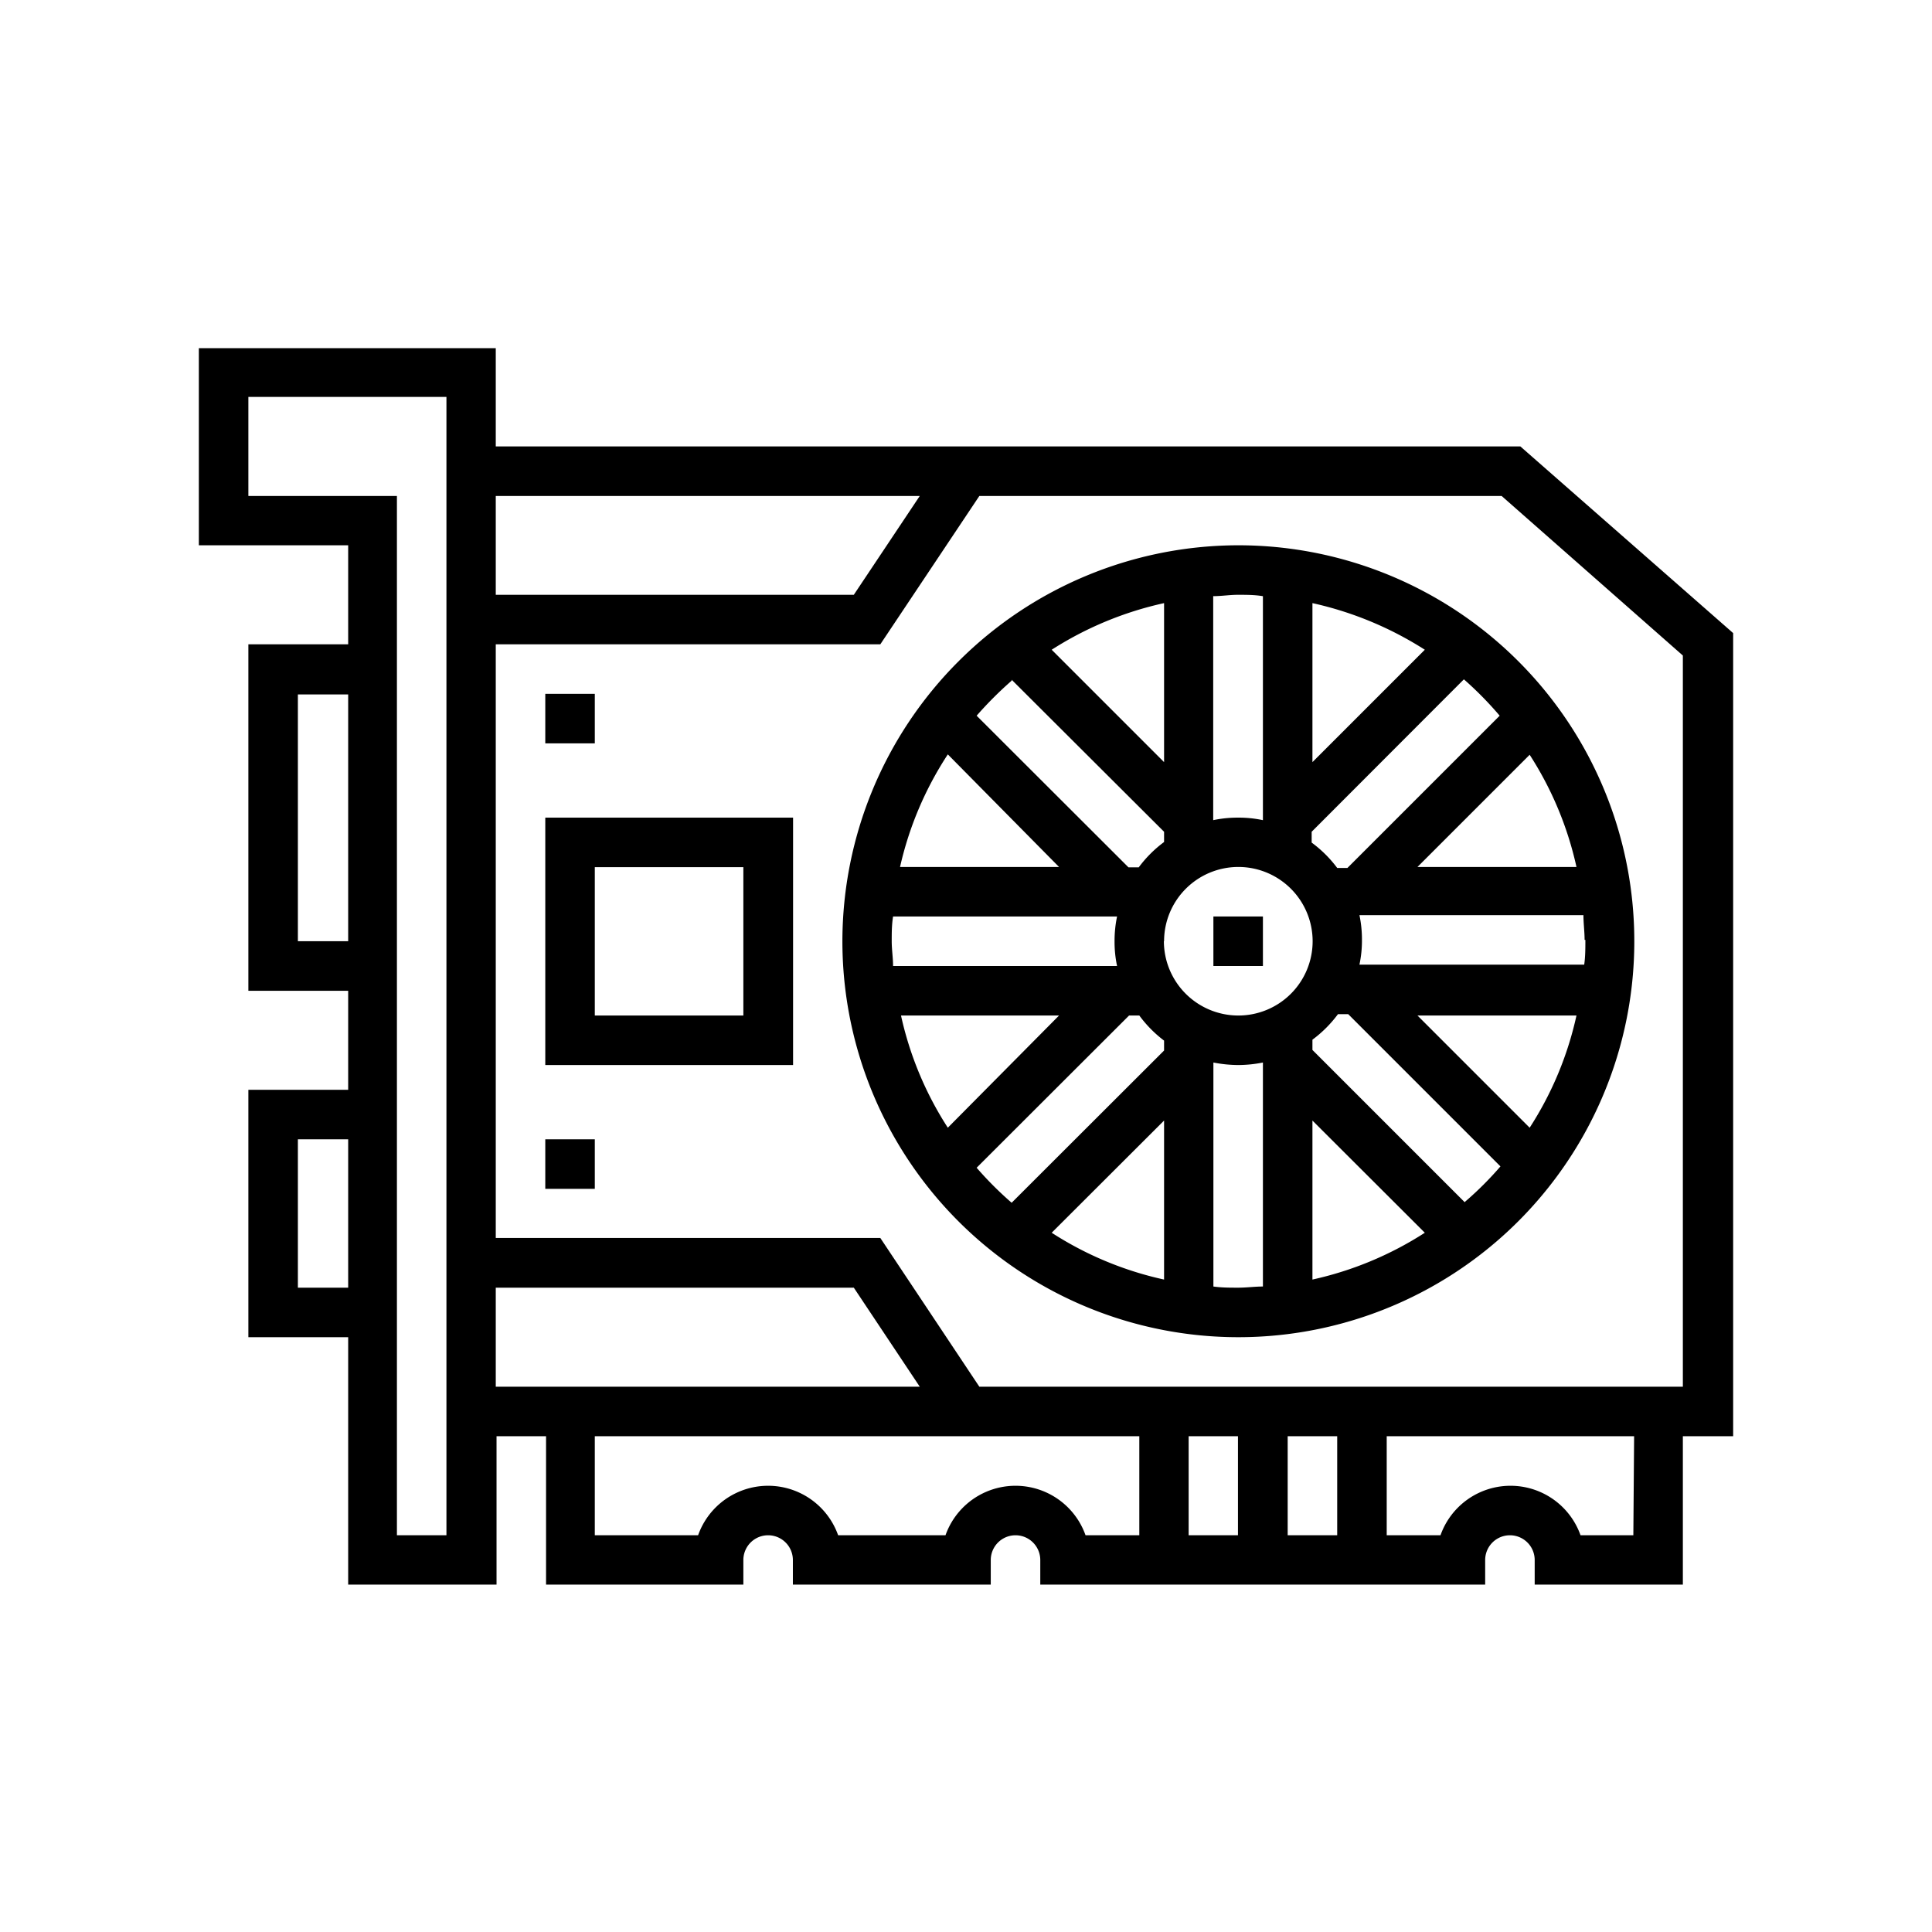 <svg xmlns="http://www.w3.org/2000/svg" viewBox="0 0 99.88 99.88"><defs><style>.cls-1{fill:none;}</style></defs><title>tarjeta gráfica</title><g id="Capa_2" data-name="Capa 2"><g id="Capa_1-2" data-name="Capa 1"><path d="M87,71.69H50.63L45.51,64H25.63V33.31H45.51l5.12-7.67h27L87,33.89Zm-2.56,7.68H81.71a3.84,3.84,0,0,0-7.24,0H71.69V74.25H84.48ZM66.57,74.25h2.56v5.12H66.57Zm-5.12,0H64v5.12H61.45Zm-5.33,5.12a3.84,3.84,0,0,0-7.24,0H43.33a3.84,3.84,0,0,0-7.24,0H30.75V74.25H58.9v5.12ZM25.63,66.57H44.14l3.41,5.12H25.63Zm-2.55,12.8H20.52V25.64H12.84V20.52H23.08ZM15.4,58.9H18v7.67H15.4Zm0-23H18V48.66H15.4ZM47.55,25.64l-3.41,5.11H25.63V25.64ZM89.6,32.73l-11-9.65H25.63V18H10.28V28.19H18v5.12H12.84V51.22H18v5.12H12.84V69.13H18V81.92h7.67V74.25h2.56v7.67H38.43V80.65a1.28,1.28,0,0,1,2.56,0v1.27H51.22V80.65a1.28,1.28,0,0,1,2.56,0v1.27h23V80.65a1.28,1.28,0,0,1,2.56,0v1.27H87V74.25H89.6Z"/><path d="M62.73,66.51V54.93a6.86,6.86,0,0,0,1.28.13,6.69,6.69,0,0,0,1.28-.13V66.51c-.42,0-.84.06-1.28.06s-.85,0-1.28-.06M67.85,39.4V31.18a18,18,0,0,1,5.81,2.41Zm5.43,5.42,5.8-5.8a17.71,17.71,0,0,1,2.42,5.8Zm0,7.68H81.5a17.62,17.62,0,0,1-2.42,5.8Zm-5.43,5.43,5.81,5.8a17.76,17.76,0,0,1-5.81,2.42Zm-7.67-9.27A3.84,3.84,0,1,1,64,52.5a3.85,3.85,0,0,1-3.83-3.84M54.75,52.5,49,58.3a17.62,17.62,0,0,1-2.42-5.8Zm0-7.68H46.53A17.71,17.71,0,0,1,49,39Zm5.43-5.42-5.81-5.81a17.87,17.87,0,0,1,5.81-2.41ZM52.3,35.14,60.18,43v.53h0a6.26,6.26,0,0,0-1.31,1.31v0h-.53L50.49,37a19.33,19.33,0,0,1,1.81-1.81M46.1,48.66c0-.43,0-.85.07-1.28H57.75a6.11,6.11,0,0,0-.13,1.28,6,6,0,0,0,.13,1.28H46.17c0-.42-.07-.84-.07-1.28m14.08,5.12v.53L52.3,62.18a18.19,18.19,0,0,1-1.81-1.81l7.88-7.87h.53v0a6.31,6.31,0,0,0,1.31,1.32Zm0,12.37a17.67,17.67,0,0,1-5.81-2.42l5.81-5.8Zm15.54-4-7.87-7.87v-.53h0a6.35,6.35,0,0,0,1.32-1.32v0h.53l7.87,7.87a17.18,17.18,0,0,1-1.81,1.81m6.2-13.52c0,.44,0,.86-.06,1.28H70.28a6,6,0,0,0,.13-1.28,6.11,6.11,0,0,0-.13-1.28H81.86c0,.43.06.85.06,1.28M77.53,37l-7.87,7.87h-.53v0a6.31,6.31,0,0,0-1.32-1.31h0V43l7.87-7.88A18.19,18.19,0,0,1,77.53,37M65.29,30.82V42.4A6,6,0,0,0,64,42.27a6.11,6.11,0,0,0-1.28.13V30.82c.43,0,.85-.07,1.28-.07s.86,0,1.28.07M43.55,48.66A20.47,20.47,0,1,0,64,28.19,20.49,20.49,0,0,0,43.55,48.66"/><path d="M30.75,44.83h7.68V52.5H30.75ZM28.19,55.06H41V42.27H28.19Z"/><rect x="28.19" y="35.87" width="2.56" height="2.56"/><rect x="28.19" y="58.9" width="2.56" height="2.56"/><rect x="62.73" y="47.38" width="2.56" height="2.56"/><rect class="cls-1" width="99.88" height="99.88"/></g></g></svg>